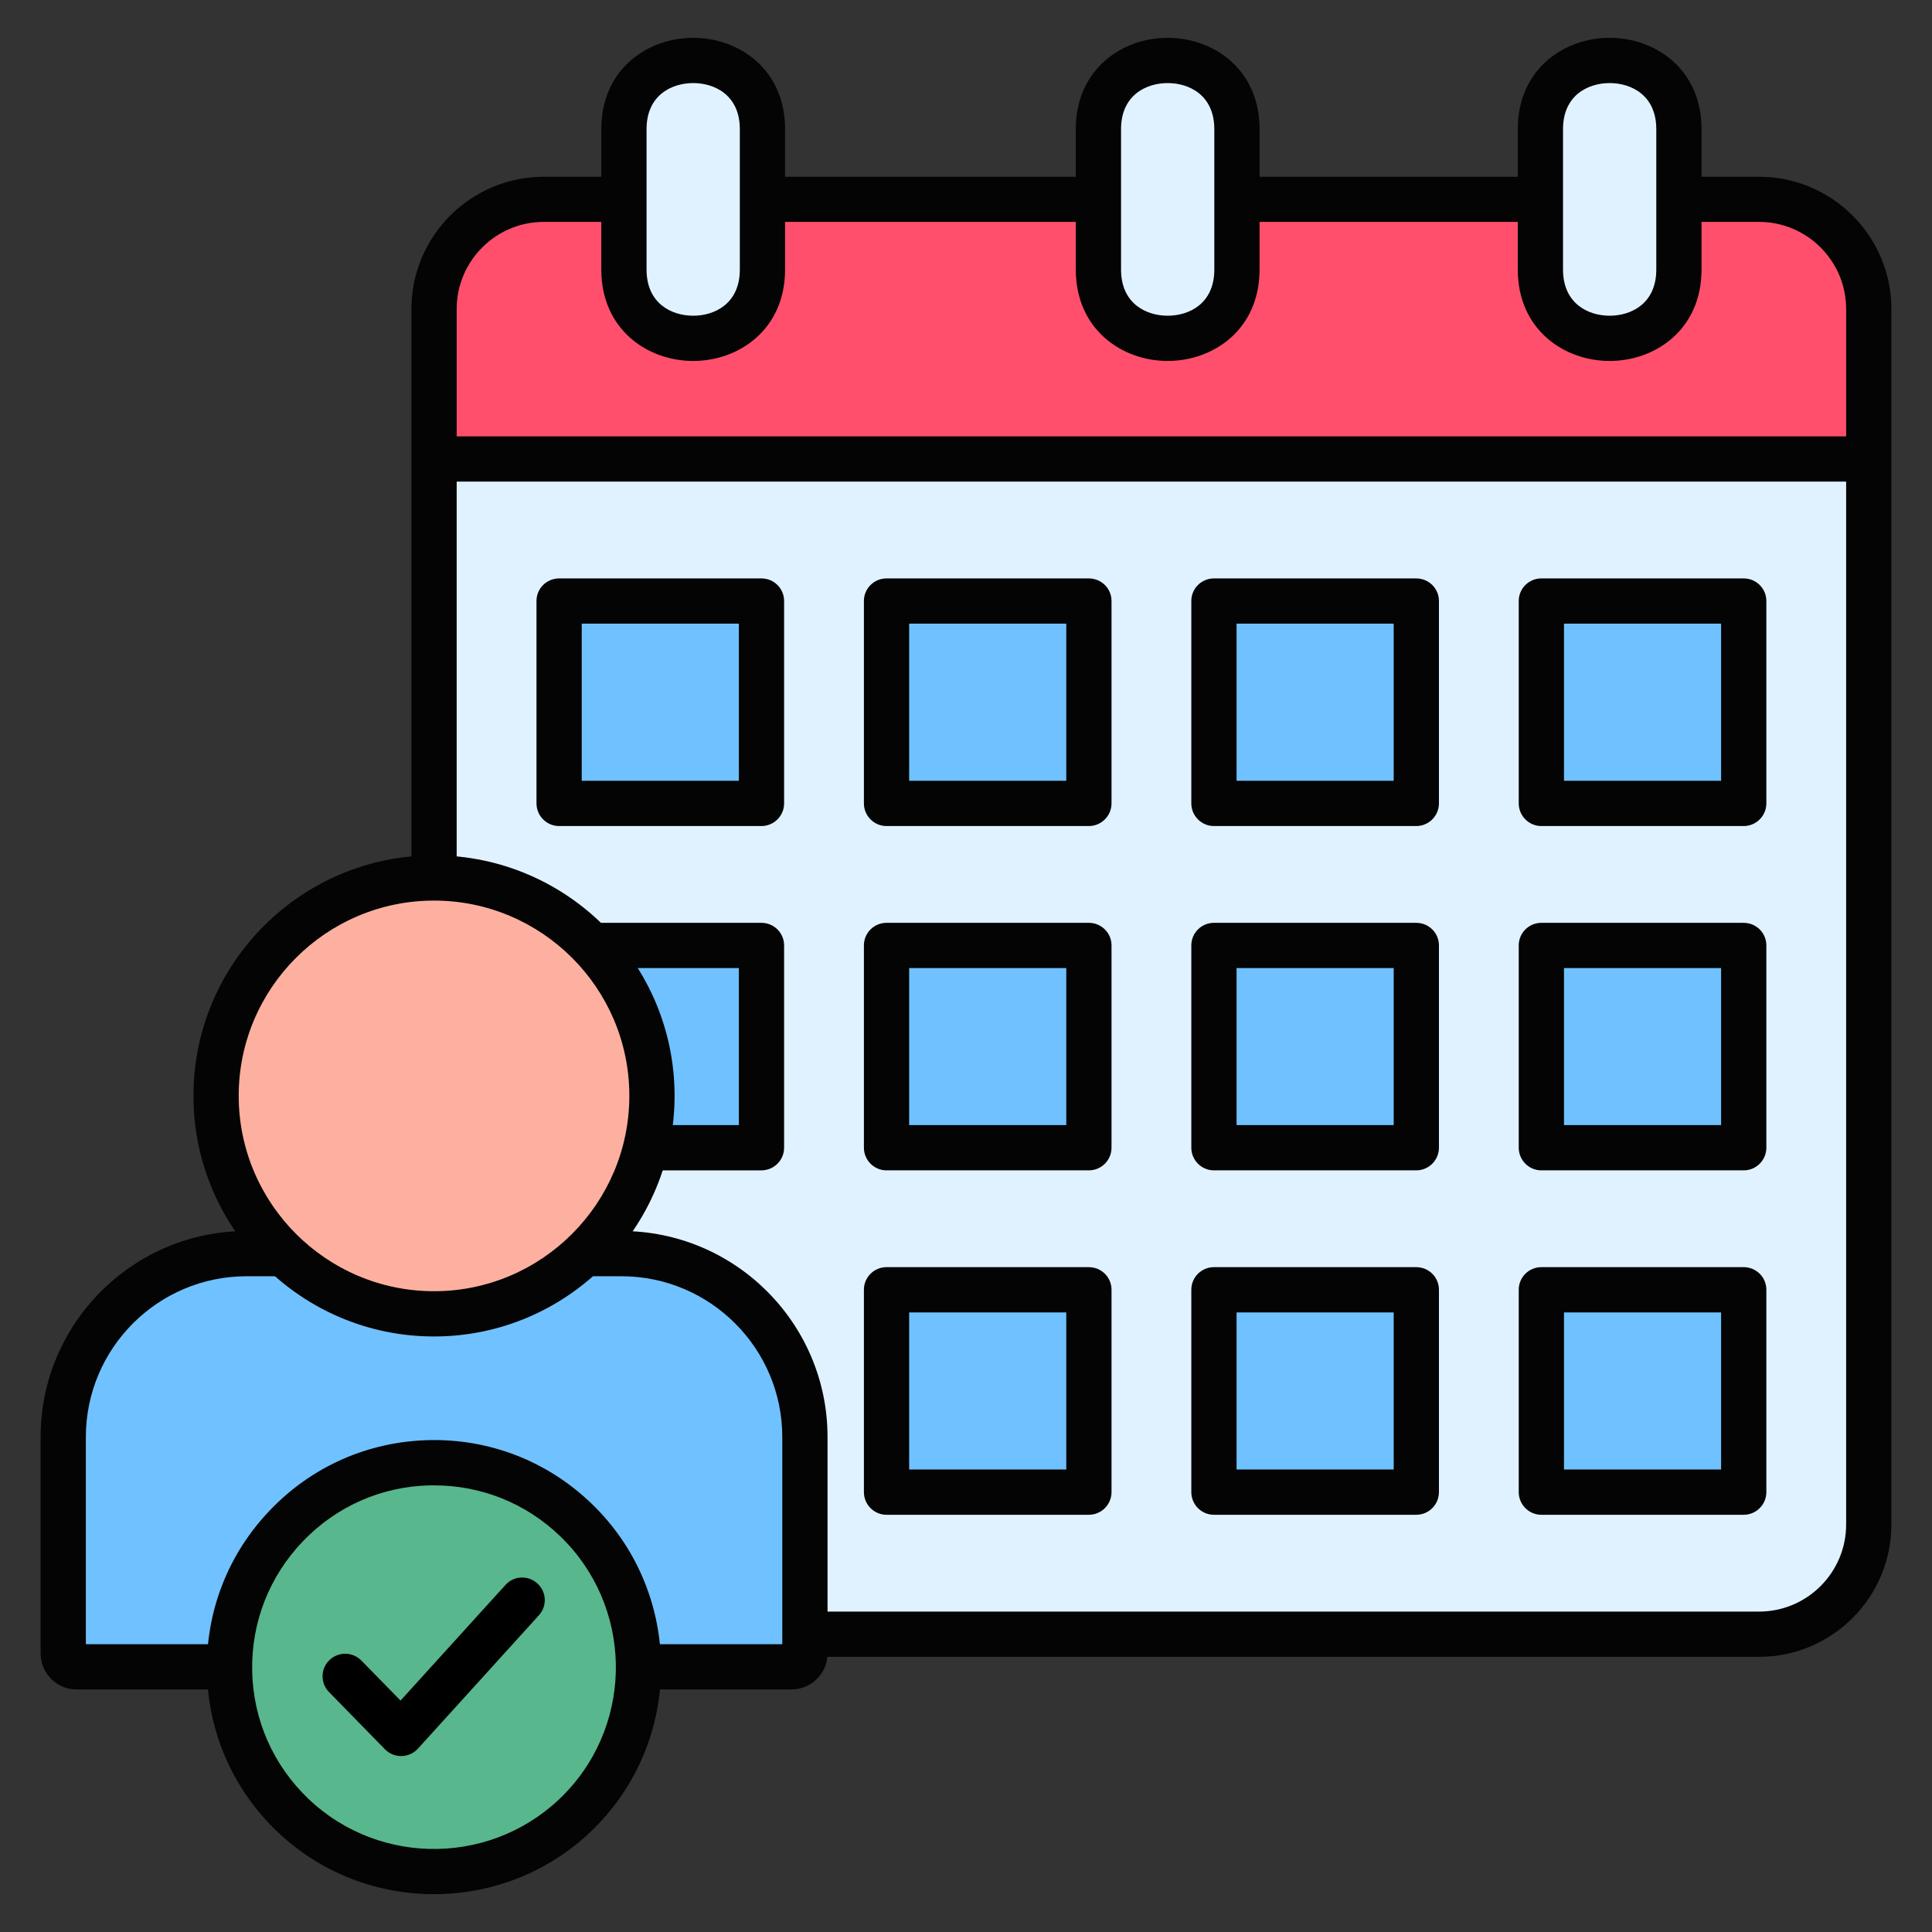 <svg id="Layer_1" viewBox="0 0 512 512" xmlns="http://www.w3.org/2000/svg" data-name="Layer 1"><rect x="0" y="0" width="512" height="512" fill="#333333" stroke="none"/><g fill-rule="evenodd"><path d="m144.102 433.066h322.101c15.987 0 29.055-13.096 29.055-29.083v-322.101c0-15.988-13.068-29.055-29.055-29.055h-322.101c-15.987 0-29.083 13.068-29.083 29.055v322.101c0 15.987 13.096 29.083 29.083 29.083z" fill="#e0f2ff"/><path d="m115.019 121.624h380.239v-39.742c0-15.988-13.068-29.055-29.055-29.055h-322.101c-15.987 0-29.083 13.068-29.083 29.055z" fill="#ff4f6c"/><path d="m202.071 71.422v-37.191c0-24.293-36.737-24.293-36.737 0v37.191c0 24.293 36.737 24.293 36.737 0z" fill="#e0f2ff"/><path d="m327.816 71.422v-37.191c0-24.293-36.737-24.293-36.737 0v37.191c0 24.293 36.737 24.293 36.737 0z" fill="#e0f2ff"/><path d="m444.943 71.422v-37.191c0-24.293-36.709-24.293-36.709 0v37.191c0 24.293 36.709 24.293 36.709 0z" fill="#e0f2ff"/><path d="m148.184 212.899h53.603v-53.632h-53.603z" fill="#70c1ff"/><path d="m234.953 212.899h53.603v-53.632h-53.603z" fill="#70c1ff"/><path d="m321.721 212.899h53.603v-53.632h-53.603z" fill="#70c1ff"/><path d="m408.49 212.899h53.603v-53.632h-53.603z" fill="#70c1ff"/><path d="m148.184 304.146h53.603v-53.603h-53.603z" fill="#70c1ff"/><path d="m234.953 304.146h53.603v-53.603h-53.603z" fill="#70c1ff"/><path d="m321.721 304.146h53.603v-53.603h-53.603z" fill="#70c1ff"/><path d="m408.49 304.146h53.603v-53.603h-53.603z" fill="#70c1ff"/><path d="m234.953 395.422h53.603v-53.631h-53.603z" fill="#70c1ff"/><path d="m321.721 395.422h53.603v-53.631h-53.603z" fill="#70c1ff"/><path d="m408.49 395.422h53.603v-53.631h-53.603z" fill="#70c1ff"/><path d="m20.313 441.712h189.44c1.956 0 3.572-1.587 3.572-3.543v-57.345c0-26.731-21.883-48.614-48.614-48.614h-99.355c-26.731 0-48.614 21.884-48.614 48.614v57.345c0 1.956 1.616 3.543 3.572 3.543z" fill="#70c1ff"/><path d="m115.019 232.657c31.918 0 57.77 25.852 57.77 57.742s-25.852 57.77-57.77 57.77-57.742-25.88-57.742-57.77 25.852-57.742 57.742-57.742z" fill="#fdb0a0"/><path d="m152.55 402.707c-21.628-20.721-55.928-20.013-76.649 1.616-20.693 21.6-19.984 55.899 1.616 76.62s55.928 19.984 76.62-1.616c20.721-21.6 20.013-55.899-1.587-76.62z" fill="#58b78c"/></g><path d="m87.211 448.43c-2.324-2.353-2.296-6.151.057-8.447 2.353-2.324 6.151-2.296 8.476.057l10.403 10.63 27.808-30.643c2.211-2.466 6.009-2.636 8.447-.397 2.466 2.211 2.636 6.009.397 8.447l-32.06 35.348c-2.324 2.523-6.293 2.608-8.702.17l-14.825-15.166z"/><path d="m291.079 58.808h-89.036v-11.962h89.036zm117.128 0h-80.419v-11.962h80.419zm-287.179 173.849h-11.991v-150.775c0-19.304 15.732-35.036 35.036-35.036h21.26v11.962h-21.26c-12.699 0-23.046 10.375-23.046 23.074v150.775zm345.146 206.419h-252.878v-11.99h252.879c12.728 0 23.074-10.346 23.074-23.102v-322.102c0-12.699-10.346-23.074-23.074-23.074h-21.26v-11.962h21.26c19.332 0 35.065 15.732 35.065 35.036v322.101c0 19.361-15.732 35.093-35.065 35.093z" fill="#030403"/><path d="m115.019 115.642h380.211v11.99h-380.211z" fill="#030403"/><path d="m183.702 22.014c-5.698 0-12.359 3.203-12.359 12.217v37.191c0 9.042 6.661 12.246 12.359 12.246s12.359-3.203 12.359-12.246v-37.191c0-9.014-6.661-12.217-12.359-12.217zm0 73.644c-12.104 0-24.35-8.334-24.35-24.236v-37.191c0-15.902 12.246-24.208 24.35-24.208s24.35 8.305 24.35 24.208v37.191c0 15.902-12.246 24.236-24.35 24.236z" fill="#030403"/><path d="m309.447 22.014c-5.698 0-12.359 3.203-12.359 12.217v37.191c0 9.042 6.661 12.246 12.359 12.246s12.359-3.203 12.359-12.246v-37.191c0-9.014-6.661-12.217-12.359-12.217zm0 73.644c-12.104 0-24.35-8.334-24.35-24.236v-37.191c0-15.902 12.246-24.208 24.35-24.208s24.35 8.305 24.35 24.208v37.191c0 15.902-12.246 24.236-24.35 24.236z" fill="#030403"/><path d="m426.575 22.014c-5.698 0-12.359 3.203-12.359 12.217v37.191c0 9.042 6.661 12.246 12.359 12.246s12.359-3.203 12.359-12.246v-37.191c0-9.014-6.661-12.217-12.359-12.217zm0 73.644c-12.104 0-24.35-8.334-24.35-24.236v-37.191c0-15.902 12.246-24.208 24.35-24.208s24.35 8.305 24.35 24.208v37.191c0 15.902-12.246 24.236-24.35 24.236z" fill="#030403"/><path d="m154.165 206.918h41.641v-41.641h-41.641zm47.622 11.99h-53.632c-3.288 0-5.981-2.693-5.981-6.009v-53.632c0-3.317 2.693-5.981 5.981-5.981h53.632c3.317 0 6.009 2.665 6.009 5.981v53.632c0 3.316-2.693 6.009-6.009 6.009z" fill="#030403"/><path d="m240.934 206.918h41.641v-41.641h-41.641zm47.622 11.99h-53.632c-3.288 0-5.981-2.693-5.981-6.009v-53.632c0-3.317 2.693-5.981 5.981-5.981h53.632c3.317 0 6.009 2.665 6.009 5.981v53.632c0 3.316-2.693 6.009-6.009 6.009z" fill="#030403"/><path d="m327.702 206.918h41.641v-41.641h-41.641zm47.622 11.99h-53.632c-3.288 0-5.981-2.693-5.981-6.009v-53.632c0-3.317 2.693-5.981 5.981-5.981h53.632c3.317 0 6.009 2.665 6.009 5.981v53.632c0 3.316-2.693 6.009-6.009 6.009z" fill="#030403"/><path d="m414.471 206.918h41.641v-41.641h-41.641zm47.622 11.99h-53.632c-3.288 0-5.981-2.693-5.981-6.009v-53.632c0-3.317 2.693-5.981 5.981-5.981h53.632c3.317 0 6.009 2.665 6.009 5.981v53.632c0 3.316-2.693 6.009-6.009 6.009z" fill="#030403"/><path d="m201.787 310.156h-30.671v-11.99h24.69v-41.613h-39.005v-11.99h44.986c3.317 0 6.009 2.665 6.009 5.981v53.603c0 3.317-2.693 6.01-6.009 6.01z" fill="#030403"/><path d="m240.934 298.165h41.641v-41.613h-41.641zm47.622 11.99h-53.632c-3.288 0-5.981-2.693-5.981-6.01v-53.603c0-3.317 2.693-5.981 5.981-5.981h53.632c3.317 0 6.009 2.665 6.009 5.981v53.603c0 3.317-2.693 6.01-6.009 6.01z" fill="#030403"/><path d="m327.702 298.165h41.641v-41.613h-41.641zm47.622 11.99h-53.632c-3.288 0-5.981-2.693-5.981-6.01v-53.603c0-3.317 2.693-5.981 5.981-5.981h53.632c3.317 0 6.009 2.665 6.009 5.981v53.603c0 3.317-2.693 6.01-6.009 6.01z" fill="#030403"/><path d="m414.471 298.165h41.641v-41.613h-41.641zm47.622 11.99h-53.632c-3.288 0-5.981-2.693-5.981-6.01v-53.603c0-3.317 2.693-5.981 5.981-5.981h53.632c3.317 0 6.009 2.665 6.009 5.981v53.603c0 3.317-2.693 6.01-6.009 6.01z" fill="#030403"/><path d="m240.934 389.441h41.641v-41.641h-41.641zm47.622 11.99h-53.632c-3.288 0-5.981-2.693-5.981-6.01v-53.631c0-3.317 2.693-5.981 5.981-5.981h53.632c3.317 0 6.009 2.665 6.009 5.981v53.631c0 3.317-2.693 6.01-6.009 6.01z" fill="#030403"/><path d="m327.702 389.441h41.641v-41.641h-41.641zm47.622 11.99h-53.632c-3.288 0-5.981-2.693-5.981-6.01v-53.631c0-3.317 2.693-5.981 5.981-5.981h53.632c3.317 0 6.009 2.665 6.009 5.981v53.631c0 3.317-2.693 6.01-6.009 6.01z" fill="#030403"/><path d="m414.471 389.441h41.641v-41.641h-41.641zm47.622 11.99h-53.632c-3.288 0-5.981-2.693-5.981-6.01v-53.631c0-3.317 2.693-5.981 5.981-5.981h53.632c3.317 0 6.009 2.665 6.009 5.981v53.631c0 3.317-2.693 6.01-6.009 6.01z" fill="#030403"/><path d="m60.82 447.721h-40.535c-5.244 0-9.524-4.28-9.524-9.553v-57.345c0-30.104 24.491-54.595 54.567-54.595h9.836v11.99h-9.836c-23.471 0-42.576 19.105-42.576 42.605v54.907h38.068zm148.904 0h-40.507v-11.991h38.098v-54.907c0-23.499-19.134-42.605-42.633-42.605h-9.836v-11.99h9.836c30.132 0 54.624 24.491 54.624 54.595v57.345c0 5.272-4.28 9.553-9.581 9.553z" fill="#030403"/><path d="m115.019 238.666c-28.545 0-51.761 23.216-51.761 51.732s23.216 51.789 51.761 51.789 51.761-23.244 51.761-51.789-23.216-51.732-51.761-51.732zm0 115.512c-35.15 0-63.751-28.602-63.751-63.78s28.602-63.723 63.751-63.723 63.751 28.602 63.751 63.723-28.602 63.78-63.751 63.78z" fill="#030403"/><path d="m115.047 393.636h-1.02c-12.869.255-24.86 5.528-33.789 14.854-8.901 9.298-13.663 21.487-13.408 34.356s5.528 24.86 14.825 33.789c19.191 18.368 49.776 17.717 68.173-1.446 18.397-19.162 17.745-49.748-1.446-68.145-9.043-8.674-20.835-13.408-33.335-13.408zm-.028 108.34c-14.995 0-30.019-5.528-41.669-16.696-11.594-11.14-18.17-26.107-18.51-42.18-.34-16.072 5.613-31.323 16.753-42.917 11.112-11.622 26.107-18.198 42.18-18.539s31.294 5.613 42.917 16.753c23.953 22.961 24.746 61.143 1.786 85.096-11.792 12.302-27.638 18.482-43.455 18.482z" fill="#030403"/></svg>